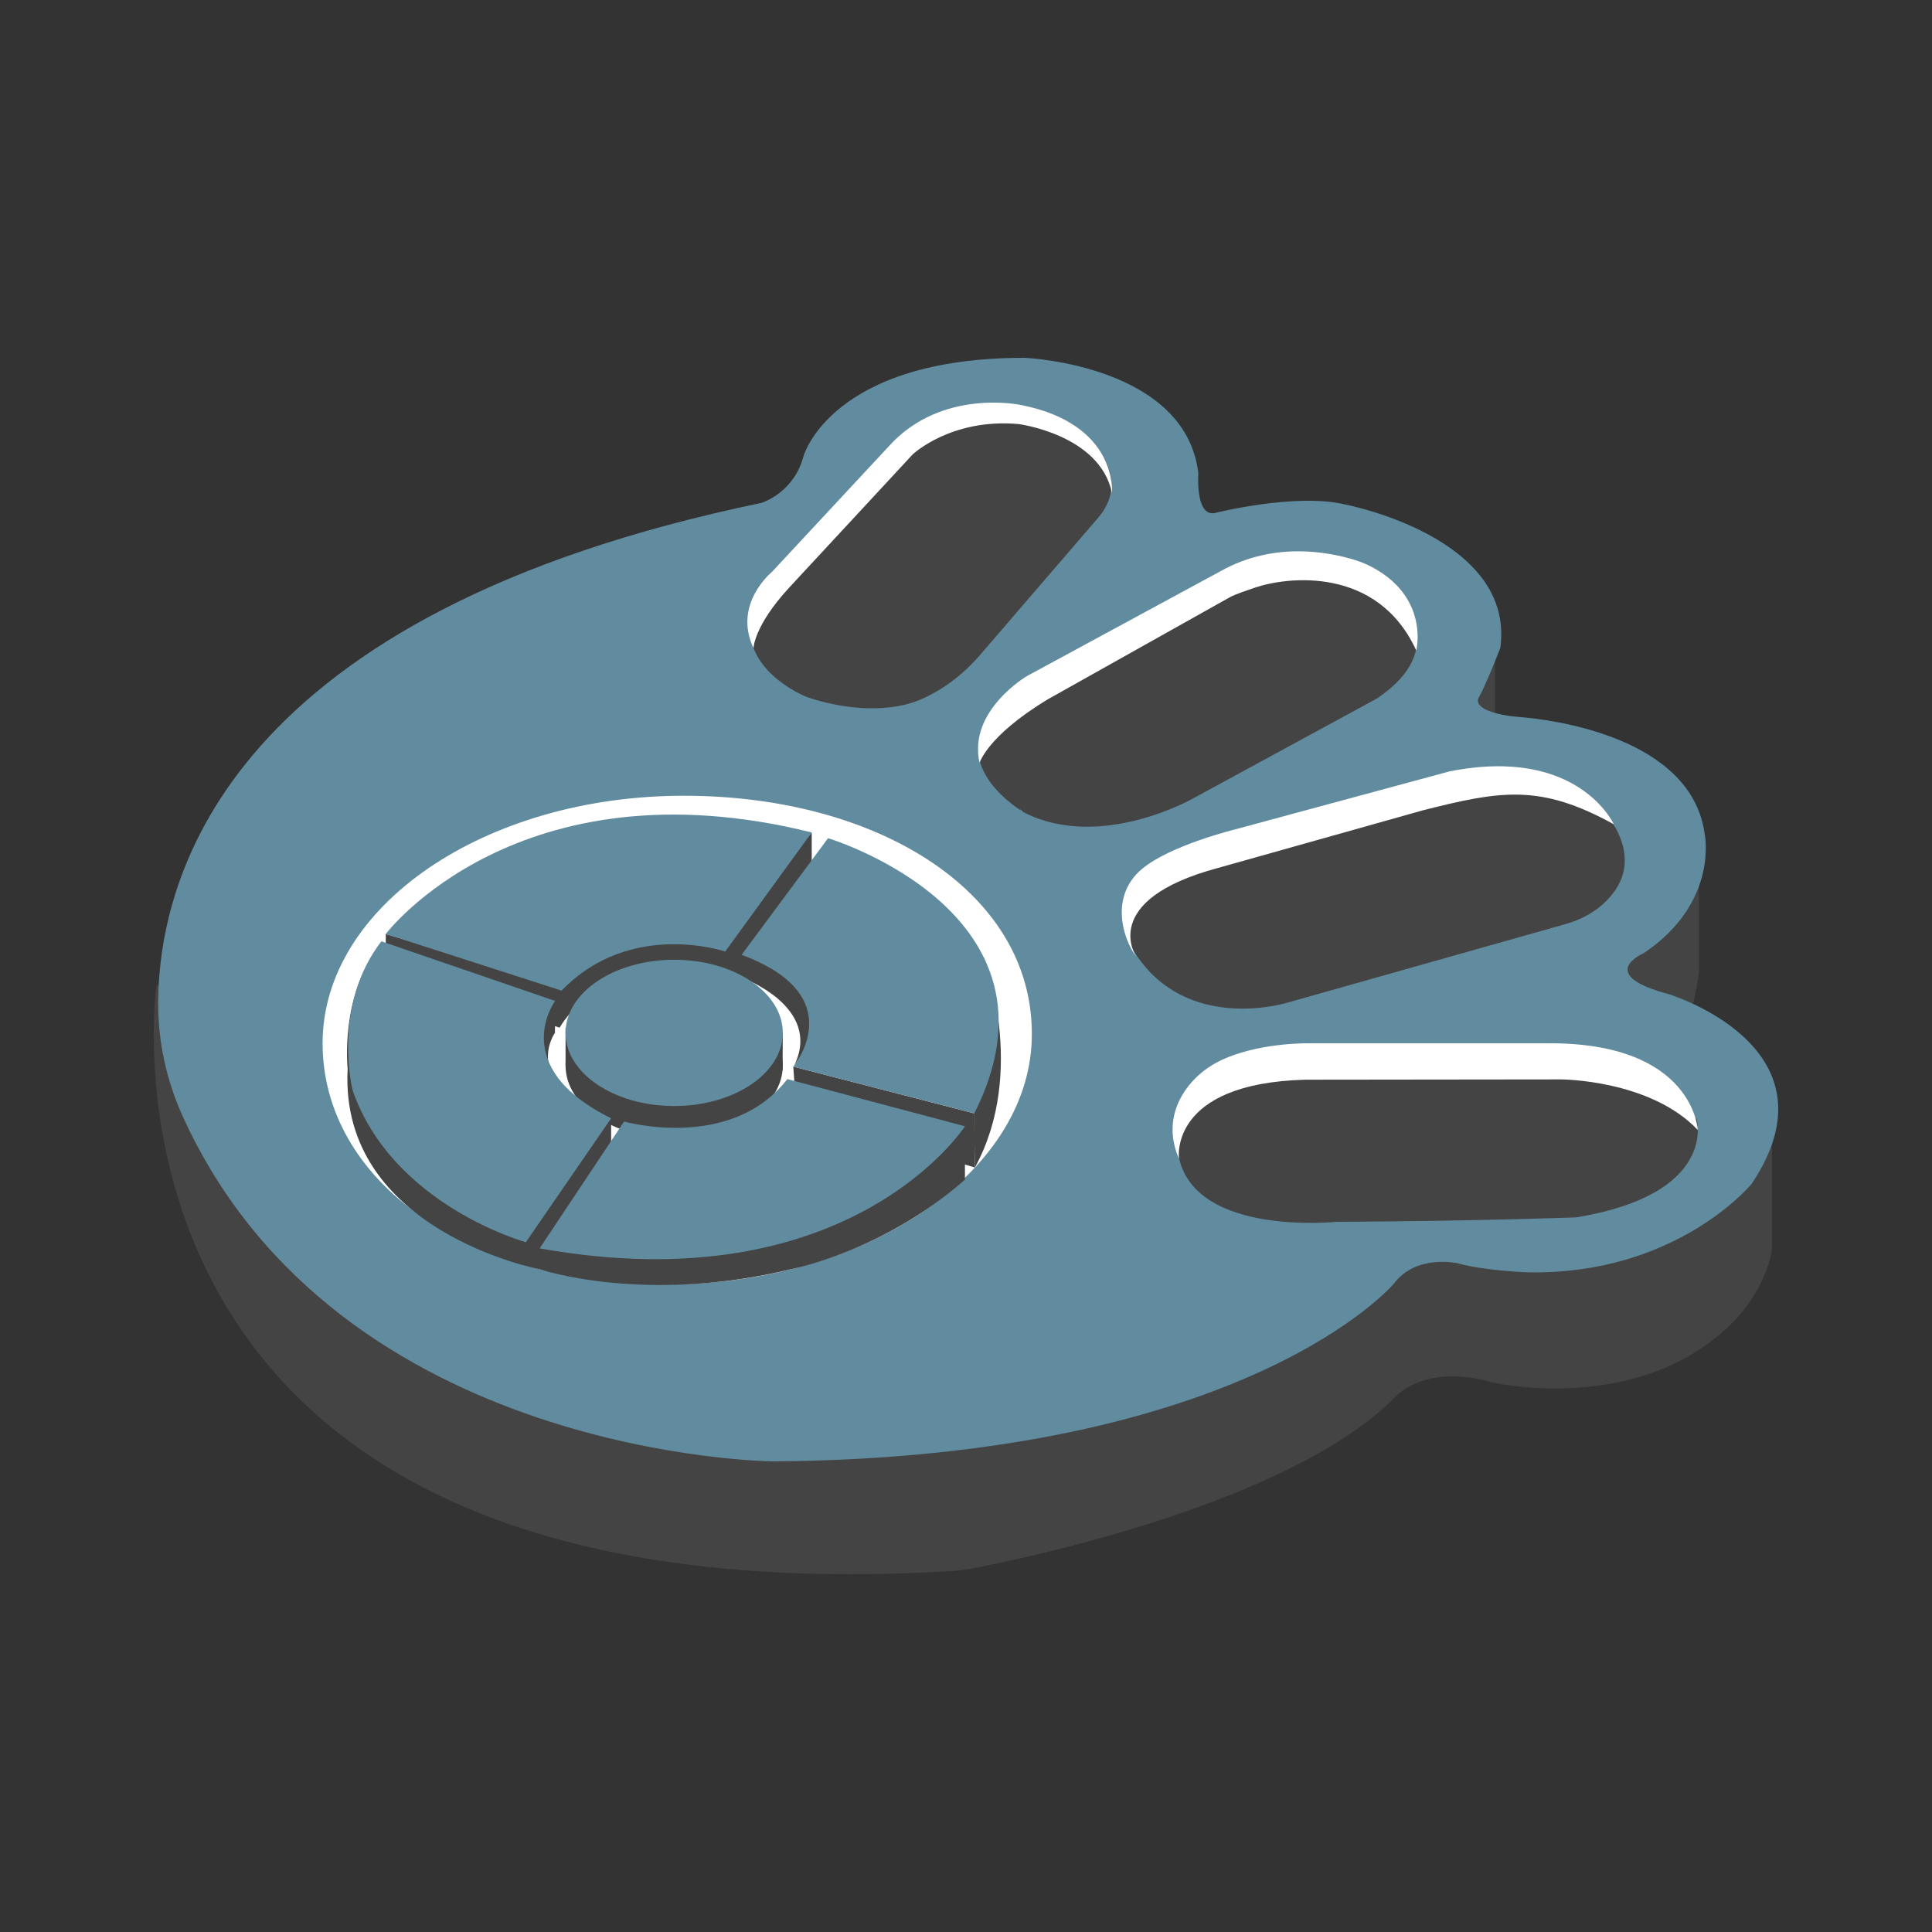 <?xml version="1.0" encoding="utf-8"?>
<!-- Generator: Adobe Illustrator 25.3.1, SVG Export Plug-In . SVG Version: 6.00 Build 0)  -->
<svg version="1.1" xmlns="http://www.w3.org/2000/svg" xmlns:xlink="http://www.w3.org/1999/xlink" x="0px" y="0px"
	 viewBox="0 0 400 400" style="enable-background:new 0 0 400 400;" xml:space="preserve">
<rect x="0" y="0" width="400" height="400" fill="#333333" stroke="none"/>
<style type="text/css">
	.st0{display:none;}
	.st1{display:inline;fill:#F4F4F4;}
	.st2{fill:#444444;}
	.st3{fill:#618B9E;}
	.st4{fill:#FFFFFF;}
	.st5{fill:none;stroke:#444444;stroke-miterlimit:10;}
	.st6{opacity:0.3;fill:#FFFFFF;}
	.st7{fill:none;stroke:#618B9E;stroke-width:2;stroke-linecap:round;stroke-miterlimit:10;}
	.st8{fill:none;stroke:#B0C5CF;stroke-miterlimit:10;}
	.st9{fill:#618B9E;stroke:#FFFFFF;stroke-miterlimit:10;}
	.st10{fill:none;stroke:#618B9E;stroke-linecap:round;stroke-miterlimit:10;}
	.st11{fill:#ACACAC;stroke:#FFFFFF;stroke-width:1.5;stroke-linecap:round;stroke-miterlimit:10;}
	.st12{fill:none;stroke:#FFFFFF;stroke-width:1.5;stroke-linecap:round;stroke-miterlimit:10;}
	.st13{fill:#ACACAC;stroke:#575756;stroke-width:1.5;stroke-miterlimit:10;}
	.st14{fill:#1D1D1B;}
	.st15{fill:none;stroke:#ACACAC;stroke-width:1.5;stroke-miterlimit:10;}
	.st16{fill:none;stroke:#1D1D1B;stroke-width:1.5;stroke-miterlimit:10;}
	.st17{fill:none;stroke:#FFFFFF;stroke-width:1.5;stroke-miterlimit:10;}
	.st18{fill:#575756;stroke:#FFFFFF;stroke-width:1.5;stroke-linecap:round;stroke-miterlimit:10;}
	.st19{fill:none;stroke:#B1C5CF;stroke-miterlimit:10;}
	.st20{fill:none;stroke:#444444;stroke-linecap:round;stroke-miterlimit:10;}
	.st21{fill:none;stroke:#444444;stroke-width:6;stroke-linecap:round;stroke-miterlimit:10;}
	.st22{fill:none;stroke:#444444;stroke-width:3;stroke-linecap:round;stroke-miterlimit:10;}
	.st23{fill:#444444;stroke:#444444;stroke-miterlimit:10;}
	.st24{fill:#4C4846;}
	.st25{fill:#658DA1;}
	.st26{display:inline;fill:#618B9E;stroke:#FFFFFF;stroke-miterlimit:10;}
	.st27{clip-path:url(#SVGID_2_);}
	.st28{fill:none;stroke:#444444;stroke-width:2;stroke-miterlimit:10;}
	.st29{fill:none;stroke:#FFFFFF;stroke-width:3;stroke-miterlimit:10;}
	.st30{fill:none;stroke:#1D1D1B;stroke-miterlimit:10;}
	.st31{opacity:0.7;}
	.st32{fill:#595959;}
	.st33{fill:url(#SVGID_3_);}
	.st34{fill:#3B3B3B;}
	.st35{fill:url(#SVGID_4_);}
	.st36{clip-path:url(#SVGID_6_);fill:#444444;}
	.st37{clip-path:url(#SVGID_6_);fill:#618B9E;}
	.st38{clip-path:url(#SVGID_8_);fill:#444444;}
	.st39{clip-path:url(#SVGID_10_);fill:#FFFFFF;}
	.st40{clip-path:url(#SVGID_12_);fill:#618B9E;}
	.st41{opacity:0.5;clip-path:url(#SVGID_12_);}
	.st42{opacity:0.5;fill:#FFFFFF;}
	.st43{display:inline;fill:#618B9E;}
</style>
<g id="Ebene_13" class="st0">
	<rect x="-1.96" class="st1" width="407.59" height="400"/>
</g>
<g id="REST">
</g>
<g id="Shampoo">
</g>
<g id="Box">
</g>
<g id="decke">
</g>
<g id="TwinTreat">
</g>
<g id="TwinTreat2">
</g>
<g id="Anhänger">
</g>
<g id="PawPLunger">
</g>
<g id="Napf">
</g>
<g id="Viscado">
</g>
<g id="Viscado2">
</g>
<g id="Cascado_Leine">
</g>
<g id="Hundeklappe">
</g>
<g id="Fragen">
</g>
<g id="Über_uns">
</g>
<g id="Versand">
</g>
<g id="Intelli">
	<g>
		<polygon class="st2" points="309.52,132.7 309.52,150.56 304.14,146.1 		"/>
		<path class="st2" d="M351.75,175.49v25.9c0,0-1.19,8.79-3.09,11.64l-23.29-9.9L351.75,175.49z"/>
		<path class="st2" d="M32.4,203.92c0,0-19.13,132.37,164.71,121.35c1.34-0.08,2.67-0.25,3.98-0.5
			c11.24-2.15,65.45-13.42,87.41-35.18c0,0,6.03-7.59,20.54-3.35c0,0,30.87,7.13,50.14-12.91c3.55-3.69,6.12-8.25,7.42-13.21
			c0.17-0.66,0.28-1.21,0.28-1.57v-31.26"/>
		<path class="st3" d="M32.75,207.28c0.25-26.58,15.07-80.38,124.85-103.15c0.05-0.01,0.09-0.02,0.13-0.04
			c0.71-0.24,6.75-2.44,8.64-9.69c0,0,5.7-20.31,45.69-20.32c0.02,0,0.05,0,0.07,0c1.25,0.06,33.34,1.78,35.97,23.89
			c0,0-0.67,8.93,3.35,8.26c0,0,16.75-4.24,27.02-1.79c0,0,35.11,6.67,32.18,29.53c-0.01,0.11-0.04,0.22-0.08,0.32
			c-0.44,1.12-3.18,8.07-4.41,10.12c0,0-1.65,2.29,5.02,3.59c1.11,0.22,2.23,0.35,3.36,0.44c5.88,0.46,35.59,3.81,38.4,24.22
			c0,0,3,14.12-12.52,24.61c-0.06,0.04-0.12,0.08-0.19,0.11c-0.99,0.46-9.3,4.57,5.23,8.44c0,0,36.12,10.92,17.24,39.23
			c-0.03,0.05-0.06,0.09-0.1,0.13c-0.98,1.15-16.36,18.68-45.95,18.25c0,0-8.76-0.22-14.96-1.9c0,0-8.49-1.9-13.06,4.19
			c0,0-30.15,36.01-128.29,36.85c0,0-90.17-0.47-122.45-71.31C34.46,223.74,32.67,215.56,32.75,207.28z"/>
		<path class="st4" d="M213.61,215.35c-0.92,27.65-34.47,50.59-75.78,50.59S66.79,244.31,66.79,216s33.49-51.25,74.81-51.25
			C182.55,164.76,214.61,185.38,213.61,215.35z"/>
		<path class="st2" d="M153.36,198.37v3.95c0,0,17.04,6,11.08,18.27l8.22-11.77l-6.35-7.21l-6.35-4.16L153.36,198.37z"/>
		<path class="st2" d="M115.87,212.77c0,0,8.81-16.69,34.32-10.85v-6.99l-13.35-1.55l-15.91,2.82l-6.74,5.41L115.87,212.77z"/>
		<polygon class="st2" points="79.87,193.38 79.87,201.15 115.87,212.77 115.87,204.04 		"/>
		<path class="st2" d="M243.76,237.34l2.05-7.91l3.29-3.83l11.46-4.69l27.85-1.89l34.03,0.52l21.78,6.3l7.04,5.84
			c0,0,4.58,15.48-24.89,20.36c0,0-19.41,0.76-49.69,0.93C276.66,252.95,244.99,256.3,243.76,237.34z"/>
		<path class="st23" d="M206.68,147.04c1.48-1.56,3.19-2.89,5.1-3.91L253.25,121c0,0,20.29-10.53,35.92,2.92
			c0,0,10.81,10.04-4.32,20.25l-38.25,20.79c0,0-18.79,10.64-34.26,2.86C212.34,167.81,195.88,158.42,206.68,147.04z"/>
		<path class="st23" d="M238.35,180.43c2.35-1.89,5.12-3.21,8.03-4.02l55.67-15.56c0,0,18.09-5.02,28.14,5.86
			c0,0,11.83,10.62,1.41,20.05c-2.15,1.95-4.79,3.28-7.58,4.07l-57.47,16.24c0,0-19.09,6.03-29.98-8.37
			C229.95,189.95,234.08,183.86,238.35,180.43z"/>
		<path class="st2" d="M162.07,220.59c0,8.36-10.07,15.14-22.49,15.14s-22.49-6.78-22.49-15.14c0-0.4,0.02-0.79,0.07-1.18
			c0.9-7.81,10.59-13.95,22.43-13.95C152,205.45,162.07,212.23,162.07,220.59z"/>
		<path class="st4" d="M244.1,239.91c0,0-2.3-15.64,26.23-16.37l52.87-0.06c0,0,18.44,0.03,28.31,10.47c0,0-0.84-18.13-31.04-17.95
			h-49.24c0,0-11.04-0.28-19.09,3.85C246.13,222.94,240,230.56,244.1,239.91z"/>
		<path class="st4" d="M235.27,198.14c0,0-8.08-11.76,16.94-18.45l42.31-11.9c16.21-4.12,24.39-5.53,39.6,2.87
			c0,0-7.31-16.24-33.98-10.96l-44.33,11.99c0,0-13.59,3.32-19.43,8.26C229.95,185.4,232.2,193.9,235.27,198.14z"/>
		<path class="st4" d="M202.78,157.83c0.09,0.39,1.1-5.14,14.18-13.06l37.63-21.1c1.29-0.7,3.86-1.53,5.25-2.01
			c6.59-2.26,25.34-4.54,33.38,13.01c0,0,1.94-7.45-4.24-13.68c-2.22-2.24-5.36-4.09-8.37-5.02c-5.7-1.77-16.9-3.85-27.8,2.23
			l-40.19,21.77C212.61,139.97,200.44,147.11,202.78,157.83z"/>
		<path class="st2" d="M159.37,121.19l25.97-28.97c1.66-1.85,3.59-3.44,5.76-4.64c5.67-3.12,16.91-7.01,30.7,0.11
			c0,0,14.58,9.61,5.16,19.97l-24.03,27.92c-3.38,3.93-7.54,7.17-12.29,9.23c-6.06,2.64-15,2.38-23.41-0.43
			c0,0-12.39-4.64-12.04-15.04C155.29,126.21,157.28,123.53,159.37,121.19z"/>
		<path class="st4" d="M156.01,134.2c0,0,0.05-4.55,7.27-12.42l25.68-27.7c0,0,7.9-7.51,21.87-6.29c0,0,16.84,2.12,19.4,14.28
			c0,0,1.32-14.24-18.8-18.21c0,0-16.51-3.62-27.44,8.57l-24.16,25.97C159.84,118.41,151.65,125.01,156.01,134.2z"/>
		<path class="st2" d="M111.73,258.46v4.32c0,0,21.8,7.43,52.5-0.11c0,0,18.75-3.68,35.55-18.43v-11.07l-14.96,6.63L111.73,258.46z"
			/>
		<path class="st2" d="M126.53,231.54v8.7l-14.8,22.55c0,0-41.59-7.92-39.75-41.53c0,0-1.7-15.17,6.77-25.63
			c0,0,8.58,37.46,8.89,37.55S126.53,231.54,126.53,231.54z"/>
		<path class="st2" d="M114.93,207.23l-0.03,6.61c0,0-6.33,8.65,7.41,16.31l-13.18-5.1c0,0-1.73-7.69-1.65-8.12
			c0.08-0.43,4.25-10.08,4.25-10.08L114.93,207.23z"/>
		<path class="st3" d="M114.93,207.23c0,0-10.06,13.6,11.6,24.3l-17.66,25.66c0,0-27.61-7.61-35.87-31.46c0,0-4.39-17.46,5.96-30.84
			L114.93,207.23z"/>
		<polyline class="st2" points="164.24,220.83 164.93,230.75 201.83,241.72 201.72,230.52 		"/>
		<path class="st3" d="M111.73,258.46l17.48-26.26c0,0,22.13,6.3,33.8-8.79l36.77,9.77C199.78,233.18,176.11,270.01,111.73,258.46z"
			/>
		<polygon class="st2" points="168.06,172.36 168.06,178.18 153.36,203.22 148.74,201.1 148.74,194.76 		"/>
		<path class="st3" d="M150.14,197.01c0,0-19.64-6.7-33.86,8.09l-36.41-11.73c0,0,27.33-36.15,88.19-21.02L150.14,197.01z"/>
		<path class="st2" d="M203.65,198.14c0,0,9.14,23.59-1.81,43.58l-0.27-16.17L203.65,198.14z"/>
		<path class="st3" d="M164.24,220.83c0,0,12.3-14.65-10.7-23.14l17.9-24.15c0,0,51.26,15.39,30.28,56.98L164.24,220.83z"/>
		<polygon class="st2" points="117.09,212.77 117.09,220.59 162.02,221.6 162.07,213.85 		"/>
		<ellipse class="st3" cx="139.58" cy="213.85" rx="22.49" ry="15.14"/>
	</g>
</g>
<g id="Seatcover">
</g>
<g id="Gitter_x5F_Löcher">
</g>
<g id="Bürste">
</g>
<g id="Fahrradleine">
</g>
<g id="Ruby">
</g>
<g id="ruby_2">
</g>
<g id="arctic">
</g>
<g id="Vitame">
</g>
<g id="Kragen">
</g>
<g id="Stiefel_Herren">
</g>
<g id="Stiefel_Damen">
</g>
<g id="Zubehör">
</g>
<g id="Zubehör_2">
</g>
<g id="Zubehör_3">
</g>
<g id="Zubehör_4">
</g>
<g id="Katzenklappe">
</g>
<g id="SureFeed">
</g>
<g id="LunaHome">
</g>
<g id="Katzenklappe_-_Chip">
</g>
<g id="Ebene_38" class="st0">
</g>
</svg>
